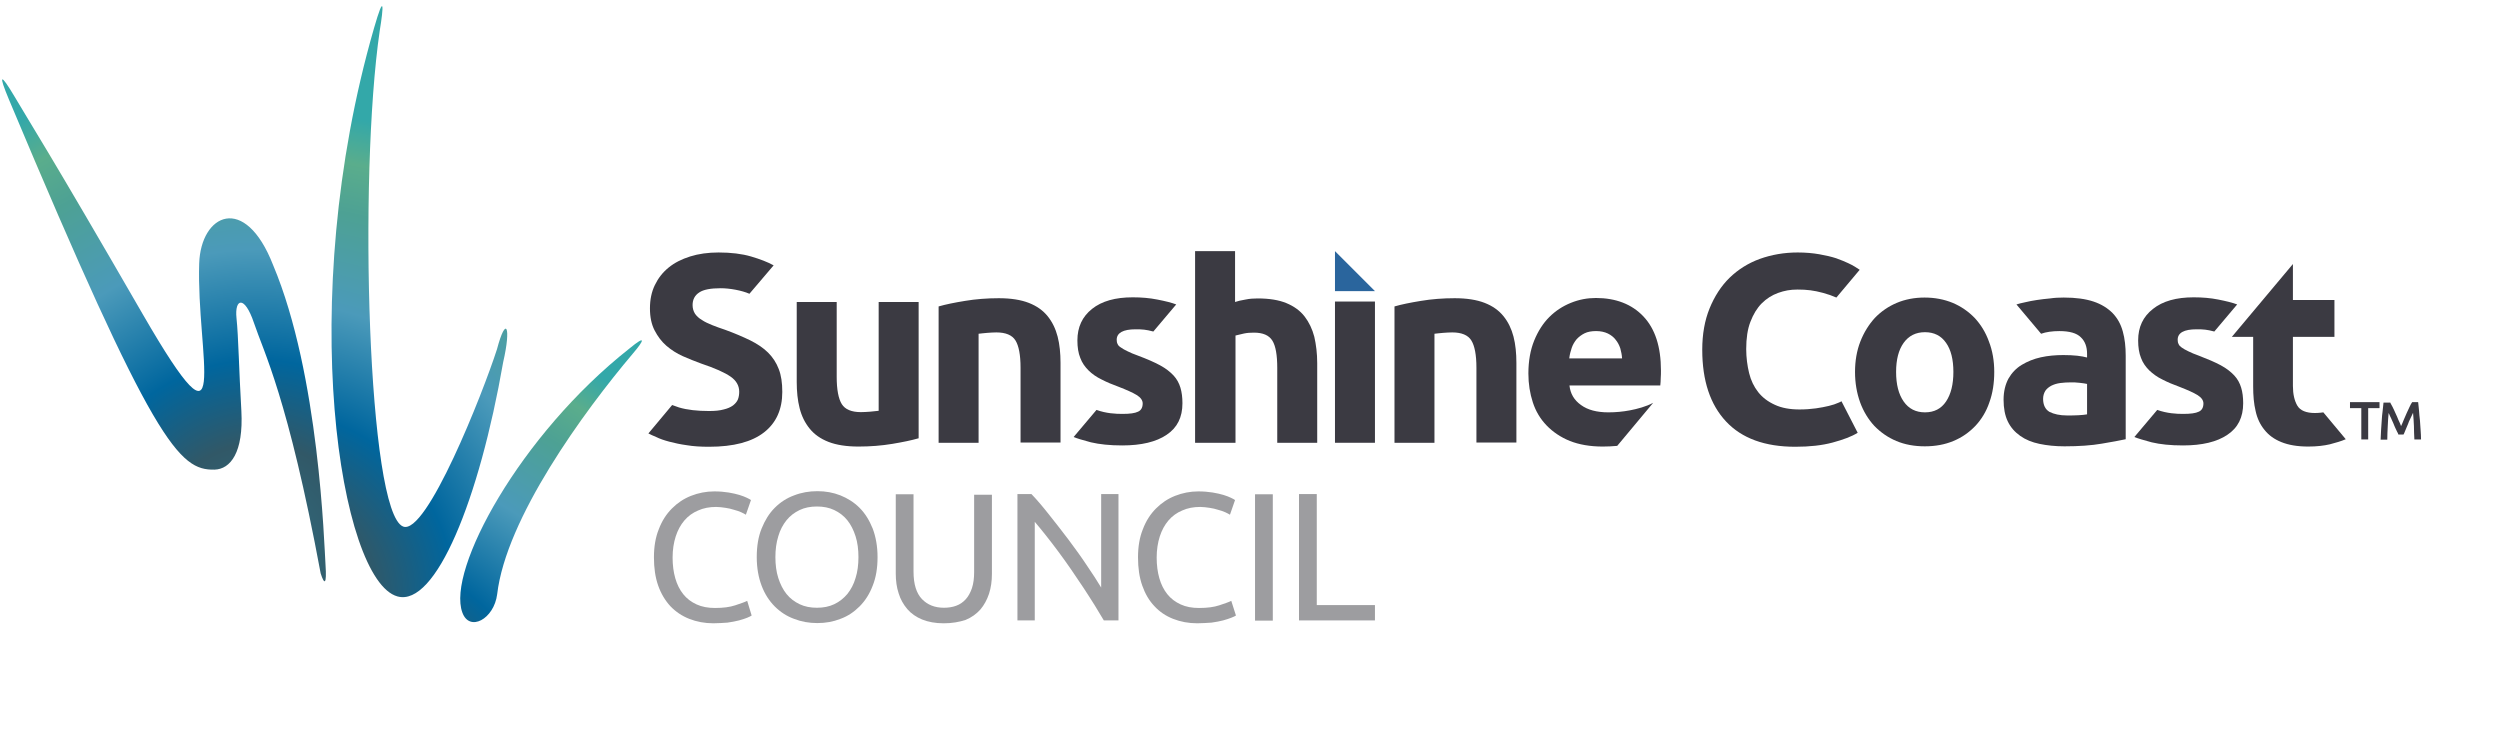 <svg
    width="200"
    height="60"
    viewBox="0 0 200 60"
    fill="none"
    xmlns="http://www.w3.org/2000/svg"
    class="is-logo-light mb-4 lg:mb-4 lg:w-auto xl:mb-8"
  >
    <path
      d="M39.757 27.943C38.637 31.425 34.108 42.9 32.242 42.119C29.418 40.964 28.672 14.193 30.377 2.469C30.697 0.515 30.768 -0.693 29.915 2.274C23.591 24.195 27.215 46.453 31.798 47.714C34.854 48.567 38.335 39.987 40.254 28.973C40.911 26.131 40.485 25.189 39.757 27.943Z"
      fill="url(#paint0_radial_1308_53847)"
    ></path>
    <path
      d="M21.85 21.21C19.594 15.419 16.059 17.125 15.935 21.086C15.704 28.298 18.652 37.642 11.44 25.172C3.873 12.062 2.256 9.593 1.155 7.71C0.036 5.827 -0.16 5.88 0.728 7.994C12.329 35.635 14.336 37.624 17.16 37.571C18.439 37.535 19.487 36.203 19.31 32.881C19.114 29.559 19.079 26.966 18.919 25.438C18.759 23.893 19.558 23.573 20.322 25.847C21.086 28.138 23.04 31.816 25.652 45.867C25.954 46.826 26.149 46.773 26.042 45.192C25.936 43.611 25.545 29.986 21.85 21.21Z"
      fill="url(#paint1_radial_1308_53847)"
    ></path>
    <path
      d="M39.774 47.536C40.484 41.479 46.649 32.988 50.663 28.245C51.498 27.268 51.765 26.717 50.344 27.889C41.586 34.8 35.741 45.6 36.985 48.993C37.553 50.592 39.525 49.526 39.774 47.536Z"
      fill="url(#paint2_radial_1308_53847)"
    ></path>
    <path
      d="M159.54 29.755C159.54 30.643 159.416 31.461 159.149 32.189C158.9 32.935 158.51 33.557 158.03 34.072C157.533 34.587 156.964 34.996 156.271 35.28C155.596 35.564 154.832 35.706 153.98 35.706C153.145 35.706 152.381 35.564 151.706 35.28C151.031 34.996 150.445 34.587 149.947 34.072C149.468 33.557 149.077 32.917 148.81 32.189C148.544 31.443 148.402 30.643 148.402 29.755C148.402 28.867 148.544 28.05 148.828 27.322C149.112 26.593 149.503 25.971 149.983 25.439C150.48 24.923 151.066 24.515 151.742 24.23C152.417 23.946 153.163 23.804 153.962 23.804C154.779 23.804 155.525 23.946 156.218 24.23C156.893 24.515 157.479 24.923 157.977 25.439C158.456 25.954 158.847 26.575 159.114 27.322C159.398 28.05 159.54 28.867 159.54 29.755ZM156.271 29.755C156.271 28.76 156.076 27.979 155.685 27.428C155.294 26.86 154.726 26.575 153.998 26.575C153.269 26.575 152.701 26.86 152.292 27.428C151.884 27.997 151.688 28.778 151.688 29.755C151.688 30.75 151.884 31.532 152.292 32.118C152.701 32.704 153.269 32.988 153.998 32.988C154.726 32.988 155.294 32.704 155.685 32.118C156.076 31.532 156.271 30.75 156.271 29.755Z"
      fill="#3B3A42"
    ></path>
    <path
      d="M165.1 23.804C166.059 23.804 166.841 23.911 167.481 24.124C168.12 24.337 168.618 24.657 169.008 25.048C169.399 25.456 169.666 25.936 169.825 26.522C169.985 27.091 170.056 27.748 170.056 28.441V35.138C169.595 35.244 168.955 35.351 168.138 35.493C167.321 35.635 166.326 35.706 165.154 35.706C164.425 35.706 163.75 35.635 163.164 35.511C162.56 35.386 162.045 35.173 161.618 34.871C161.192 34.569 160.855 34.196 160.624 33.717C160.393 33.237 160.286 32.651 160.286 31.976C160.286 31.318 160.428 30.75 160.677 30.288C160.943 29.826 161.299 29.453 161.743 29.187C162.187 28.92 162.702 28.707 163.271 28.583C163.839 28.458 164.443 28.405 165.065 28.405C165.491 28.405 165.846 28.423 166.184 28.458C166.504 28.494 166.77 28.547 166.965 28.601V28.299C166.965 27.748 166.806 27.304 166.468 26.984C166.131 26.646 165.562 26.487 164.745 26.487C164.194 26.487 163.679 26.558 163.288 26.7L161.316 24.355C161.494 24.302 161.743 24.23 162.027 24.177C162.311 24.106 162.613 24.053 162.951 24C163.288 23.946 163.626 23.911 163.999 23.875C164.354 23.822 164.727 23.804 165.1 23.804ZM165.367 33.237C165.686 33.237 165.988 33.237 166.273 33.219C166.557 33.201 166.788 33.184 166.965 33.148V30.715C166.841 30.679 166.646 30.661 166.379 30.626C166.113 30.59 165.882 30.59 165.669 30.59C165.367 30.59 165.082 30.608 164.816 30.643C164.55 30.679 164.319 30.75 164.105 30.857C163.91 30.963 163.75 31.087 163.626 31.265C163.519 31.443 163.448 31.656 163.448 31.905C163.448 32.402 163.626 32.757 163.963 32.953C164.319 33.13 164.78 33.237 165.367 33.237Z"
      fill="#3B3A42"
    ></path>
    <path
      d="M178.548 26.948L183.433 21.122V23.999H186.755V26.948H183.433V30.874C183.433 31.531 183.557 32.064 183.788 32.455C184.019 32.846 184.499 33.041 185.192 33.041C185.529 33.041 185.867 32.988 185.867 32.988L187.661 35.138C187.288 35.297 186.861 35.422 186.382 35.546C185.92 35.653 185.352 35.724 184.659 35.724C183.788 35.724 183.078 35.599 182.509 35.368C181.941 35.138 181.497 34.818 181.159 34.391C180.822 33.983 180.573 33.468 180.449 32.882C180.307 32.295 180.253 31.638 180.253 30.91V26.948H178.548Z"
      fill="#3B3A42"
    ></path>
    <path
      d="M147.105 32.206C146.874 32.313 146.608 32.402 146.306 32.473C146.004 32.544 145.666 32.615 145.275 32.668C144.885 32.721 144.458 32.757 143.961 32.757C143.179 32.757 142.522 32.633 141.989 32.384C141.438 32.135 140.994 31.798 140.657 31.371C140.319 30.945 140.071 30.43 139.928 29.844C139.786 29.258 139.697 28.6 139.697 27.925C139.697 27.073 139.804 26.326 140.035 25.74C140.266 25.136 140.568 24.639 140.941 24.266C141.314 23.893 141.758 23.608 142.256 23.431C142.753 23.253 143.215 23.164 143.801 23.164C144.565 23.164 145.116 23.235 145.844 23.431C146.235 23.537 146.59 23.662 146.91 23.804C147.247 23.413 148.775 21.583 148.775 21.583C148.562 21.441 148.278 21.246 147.851 21.05C147.585 20.926 147.283 20.802 146.892 20.66C146.501 20.535 146.057 20.429 145.542 20.34C145.027 20.251 144.458 20.198 143.819 20.198C142.735 20.198 141.723 20.375 140.781 20.713C139.857 21.05 139.04 21.566 138.365 22.223C137.69 22.88 137.157 23.715 136.766 24.674C136.376 25.634 136.18 26.735 136.18 27.979C136.18 30.465 136.82 32.366 138.081 33.716C139.342 35.066 141.19 35.741 143.623 35.741C144.76 35.741 145.755 35.635 146.608 35.404C147.46 35.173 148.135 34.924 148.615 34.622L147.318 32.1C147.265 32.135 147.194 32.171 147.105 32.206Z"
      fill="#3B3A42"
    ></path>
    <path
      d="M174.658 33.112C175.244 33.112 175.652 33.059 175.901 32.935C176.15 32.828 176.274 32.597 176.274 32.277C176.274 32.029 176.114 31.798 175.795 31.602C175.475 31.407 174.995 31.194 174.356 30.945C173.858 30.767 173.396 30.572 172.988 30.359C172.579 30.163 172.242 29.915 171.94 29.631C171.655 29.346 171.425 29.027 171.282 28.636C171.123 28.245 171.052 27.783 171.052 27.232C171.052 26.166 171.442 25.332 172.242 24.71C173.023 24.088 174.107 23.786 175.493 23.786C176.185 23.786 176.843 23.839 177.464 23.964C178.086 24.088 178.601 24.212 178.974 24.355L177.145 26.522C176.541 26.362 176.274 26.344 175.723 26.344C174.711 26.344 174.214 26.628 174.214 27.179C174.214 27.303 174.231 27.428 174.285 27.517C174.32 27.623 174.409 27.712 174.533 27.801C174.658 27.89 174.835 27.996 175.066 28.103C175.279 28.209 175.564 28.334 175.919 28.458C176.612 28.725 177.198 28.973 177.66 29.222C178.122 29.471 178.477 29.755 178.743 30.039C179.01 30.323 179.187 30.661 179.294 31.016C179.401 31.371 179.454 31.78 179.454 32.26C179.454 33.379 179.045 34.214 178.193 34.782C177.358 35.351 176.168 35.635 174.64 35.635C173.627 35.635 172.81 35.546 172.135 35.386C171.478 35.209 170.998 35.066 170.75 34.96L172.579 32.793C173.379 33.077 174.107 33.112 174.658 33.112Z"
      fill="#3B3A42"
    ></path>
    <path d="M106.798 20.091V23.289H109.996L106.798 20.091Z" fill="#2A659D"></path>
    <path
      d="M59.954 23.502C59.35 23.235 58.373 23.058 57.663 23.058C56.863 23.058 56.277 23.164 55.94 23.395C55.584 23.626 55.407 23.964 55.407 24.408C55.407 24.674 55.478 24.905 55.602 25.101C55.726 25.278 55.904 25.456 56.153 25.598C56.384 25.758 56.668 25.882 56.97 26.007C57.272 26.131 57.627 26.255 58 26.38C58.782 26.664 59.439 26.948 60.025 27.232C60.594 27.517 61.073 27.836 61.447 28.209C61.819 28.582 62.104 29.009 62.299 29.524C62.495 30.021 62.583 30.625 62.583 31.354C62.583 32.739 62.104 33.823 61.127 34.587C60.15 35.351 58.693 35.741 56.721 35.741C56.064 35.741 55.46 35.706 54.945 35.617C54.412 35.546 53.95 35.439 53.541 35.333C53.133 35.226 52.778 35.102 52.493 34.96C52.191 34.835 52.085 34.782 51.872 34.675L53.772 32.402C53.772 32.402 53.95 32.473 54.323 32.597C54.98 32.792 55.78 32.881 56.721 32.881C57.201 32.881 57.574 32.846 57.894 32.757C58.196 32.686 58.444 32.579 58.64 32.437C58.817 32.295 58.959 32.135 59.031 31.958C59.102 31.78 59.137 31.567 59.137 31.336C59.137 30.856 58.906 30.448 58.444 30.128C57.983 29.808 57.201 29.453 56.082 29.08C55.602 28.902 55.105 28.707 54.625 28.494C54.145 28.28 53.701 27.996 53.31 27.659C52.92 27.321 52.618 26.913 52.369 26.433C52.12 25.953 51.996 25.367 51.996 24.674C51.996 23.982 52.12 23.36 52.387 22.809C52.653 22.258 53.008 21.797 53.488 21.406C53.968 21.015 54.536 20.731 55.211 20.517C55.886 20.304 56.65 20.198 57.485 20.198C58.48 20.198 59.35 20.304 60.079 20.517C60.807 20.731 61.411 20.962 61.891 21.228L59.954 23.502Z"
      fill="#3B3A42"
    ></path>
    <path
      d="M89.798 33.112C90.385 33.112 90.793 33.059 91.042 32.935C91.29 32.828 91.415 32.597 91.415 32.277C91.415 32.029 91.255 31.798 90.935 31.602C90.615 31.407 90.136 31.194 89.496 30.945C88.999 30.767 88.537 30.572 88.128 30.359C87.72 30.163 87.365 29.915 87.08 29.631C86.796 29.346 86.565 29.027 86.423 28.636C86.263 28.245 86.192 27.783 86.192 27.232C86.192 26.166 86.583 25.332 87.365 24.71C88.146 24.088 89.23 23.786 90.615 23.786C91.308 23.786 91.966 23.839 92.587 23.964C93.227 24.088 93.724 24.212 94.097 24.355L92.267 26.522C91.663 26.362 91.379 26.344 90.846 26.344C89.852 26.344 89.336 26.628 89.336 27.179C89.336 27.303 89.354 27.428 89.407 27.517C89.443 27.623 89.532 27.712 89.674 27.801C89.798 27.89 89.976 27.996 90.207 28.103C90.42 28.209 90.704 28.334 91.059 28.458C91.77 28.725 92.338 28.973 92.8 29.222C93.262 29.471 93.618 29.755 93.884 30.039C94.15 30.323 94.328 30.661 94.435 31.016C94.541 31.371 94.595 31.78 94.595 32.26C94.595 33.379 94.186 34.214 93.333 34.782C92.498 35.351 91.308 35.635 89.781 35.635C88.786 35.635 87.951 35.546 87.276 35.386C86.601 35.209 86.139 35.066 85.89 34.96L87.72 32.793C88.501 33.077 89.248 33.112 89.798 33.112Z"
      fill="#3B3A42"
    ></path>
    <path
      d="M95.607 35.422V20.091H98.805V24.159C99.018 24.088 99.302 24.017 99.639 23.964C99.977 23.893 100.297 23.875 100.616 23.875C101.54 23.875 102.304 23.999 102.908 24.248C103.512 24.497 104.009 24.852 104.365 25.314C104.72 25.776 104.986 26.326 105.146 26.948C105.288 27.57 105.377 28.281 105.377 29.044V35.422H102.18V29.435C102.18 28.405 102.055 27.677 101.789 27.25C101.522 26.824 101.043 26.611 100.314 26.611C100.03 26.611 99.764 26.628 99.515 26.682C99.266 26.735 99.035 26.788 98.84 26.842V35.422H95.607V35.422Z"
      fill="#3B3A42"
    ></path>
    <path d="M109.996 35.422H106.798V24.123H109.996V35.422Z" fill="#3B3A42"></path>
    <path
      d="M111.559 24.515C112.11 24.355 112.803 24.213 113.673 24.071C114.526 23.928 115.432 23.857 116.373 23.857C117.332 23.857 118.132 23.982 118.771 24.23C119.411 24.479 119.908 24.834 120.281 25.296C120.654 25.758 120.921 26.309 121.081 26.931C121.241 27.552 121.312 28.263 121.312 29.027V35.404H118.114V29.418C118.114 28.387 117.972 27.659 117.705 27.233C117.439 26.806 116.924 26.593 116.178 26.593C115.947 26.593 115.698 26.611 115.449 26.629C115.183 26.646 114.97 26.682 114.757 26.7V35.422H111.559V24.515Z"
      fill="#3B3A42"
    ></path>
    <path
      d="M75.089 24.515C75.64 24.355 76.333 24.213 77.203 24.071C78.056 23.928 78.962 23.857 79.903 23.857C80.863 23.857 81.662 23.982 82.302 24.23C82.941 24.479 83.439 24.834 83.812 25.296C84.185 25.758 84.451 26.309 84.611 26.931C84.771 27.552 84.842 28.263 84.842 29.027V35.404H81.644V29.418C81.644 28.387 81.502 27.659 81.236 27.233C80.969 26.806 80.454 26.593 79.708 26.593C79.477 26.593 79.228 26.611 78.98 26.629C78.713 26.646 78.5 26.682 78.287 26.7V35.422H75.089V24.515V24.515Z"
      fill="#3B3A42"
    ></path>
    <path
      d="M73.473 35.066C72.922 35.226 72.23 35.368 71.377 35.511C70.524 35.653 69.618 35.724 68.677 35.724C67.718 35.724 66.918 35.599 66.279 35.351C65.639 35.102 65.142 34.747 64.769 34.285C64.396 33.823 64.129 33.29 63.969 32.651C63.809 32.029 63.738 31.318 63.738 30.554V24.159H66.936V30.146C66.936 31.176 67.078 31.904 67.344 32.331C67.611 32.757 68.126 32.97 68.872 32.97C69.103 32.97 69.352 32.952 69.6 32.935C69.849 32.917 70.08 32.881 70.293 32.864V24.159H73.491V35.066H73.473Z"
      fill="#3B3A42"
    ></path>
    <path
      d="M128.222 35.724C128.595 35.724 128.986 35.706 129.377 35.67L132.254 32.224C131.704 32.526 130.958 32.721 130.389 32.828C129.821 32.935 129.252 32.988 128.666 32.988C127.742 32.988 127.014 32.792 126.481 32.402C125.93 32.011 125.628 31.496 125.557 30.838H132.823C132.841 30.661 132.858 30.465 132.858 30.252C132.876 30.039 132.876 29.826 132.876 29.648C132.876 27.747 132.414 26.309 131.473 25.314C130.549 24.337 129.27 23.839 127.671 23.839C126.979 23.839 126.321 23.964 125.664 24.23C125.007 24.497 124.438 24.87 123.941 25.367C123.443 25.864 123.035 26.504 122.733 27.25C122.431 27.996 122.271 28.884 122.271 29.879C122.271 30.714 122.395 31.478 122.626 32.188C122.857 32.899 123.23 33.521 123.728 34.036C124.225 34.551 124.847 34.977 125.593 35.279C126.321 35.564 127.192 35.724 128.222 35.724ZM125.735 27.836C125.824 27.57 125.966 27.339 126.126 27.143C126.303 26.948 126.517 26.788 126.765 26.664C127.014 26.54 127.334 26.486 127.689 26.486C128.062 26.486 128.364 26.557 128.631 26.682C128.879 26.806 129.092 26.966 129.252 27.179C129.412 27.374 129.537 27.605 129.625 27.872C129.696 28.138 129.75 28.387 129.767 28.671H125.54C125.575 28.369 125.646 28.103 125.735 27.836Z"
      fill="#3B3A42"
    ></path>
    <path
      d="M57.076 49.863C56.366 49.863 55.726 49.739 55.14 49.508C54.554 49.277 54.056 48.94 53.63 48.496C53.221 48.051 52.884 47.501 52.653 46.843C52.422 46.186 52.315 45.44 52.315 44.587C52.315 43.735 52.44 42.989 52.706 42.331C52.955 41.674 53.31 41.123 53.754 40.679C54.198 40.235 54.696 39.898 55.282 39.667C55.868 39.436 56.49 39.312 57.147 39.312C57.574 39.312 57.947 39.347 58.284 39.4C58.622 39.454 58.906 39.525 59.155 39.596C59.403 39.667 59.599 39.756 59.759 39.827C59.919 39.898 60.025 39.969 60.078 40.004L59.67 41.177C59.581 41.123 59.457 41.052 59.297 40.981C59.137 40.91 58.941 40.839 58.728 40.786C58.515 40.715 58.284 40.662 58.035 40.626C57.787 40.59 57.538 40.555 57.289 40.555C56.757 40.555 56.277 40.644 55.85 40.839C55.424 41.017 55.051 41.283 54.749 41.639C54.447 41.994 54.216 42.42 54.056 42.918C53.896 43.415 53.808 43.983 53.808 44.605C53.808 45.209 53.879 45.76 54.021 46.257C54.163 46.755 54.376 47.181 54.66 47.536C54.944 47.892 55.3 48.158 55.726 48.353C56.153 48.549 56.65 48.638 57.201 48.638C57.858 48.638 58.391 48.567 58.817 48.425C59.243 48.282 59.563 48.176 59.776 48.069L60.132 49.242C60.061 49.295 59.936 49.348 59.776 49.419C59.599 49.49 59.386 49.561 59.119 49.633C58.853 49.704 58.551 49.757 58.195 49.81C57.876 49.828 57.485 49.863 57.076 49.863Z"
      fill="#9D9DA0"
    ></path>
    <path
      d="M60.54 44.57C60.54 43.7 60.664 42.936 60.931 42.278C61.197 41.621 61.535 41.07 61.979 40.626C62.423 40.182 62.938 39.845 63.524 39.632C64.111 39.401 64.732 39.294 65.39 39.294C66.047 39.294 66.651 39.401 67.237 39.632C67.806 39.862 68.321 40.182 68.765 40.626C69.209 41.07 69.546 41.621 69.813 42.278C70.062 42.936 70.204 43.7 70.204 44.57C70.204 45.44 70.079 46.204 69.813 46.861C69.564 47.519 69.209 48.069 68.765 48.514C68.321 48.958 67.823 49.295 67.237 49.508C66.651 49.739 66.047 49.846 65.39 49.846C64.732 49.846 64.111 49.739 63.524 49.508C62.938 49.295 62.423 48.958 61.979 48.514C61.535 48.069 61.18 47.519 60.931 46.861C60.682 46.204 60.54 45.44 60.54 44.57ZM62.032 44.57C62.032 45.174 62.103 45.742 62.263 46.24C62.423 46.737 62.636 47.163 62.92 47.519C63.205 47.874 63.56 48.141 63.968 48.336C64.377 48.531 64.839 48.62 65.354 48.62C65.869 48.62 66.331 48.531 66.74 48.336C67.148 48.141 67.486 47.874 67.788 47.519C68.072 47.163 68.303 46.737 68.445 46.24C68.605 45.742 68.676 45.174 68.676 44.57C68.676 43.966 68.605 43.398 68.445 42.9C68.285 42.403 68.072 41.976 67.788 41.621C67.504 41.266 67.148 40.999 66.74 40.804C66.331 40.608 65.869 40.52 65.354 40.52C64.839 40.52 64.377 40.608 63.968 40.804C63.56 40.999 63.205 41.266 62.92 41.621C62.636 41.976 62.405 42.403 62.263 42.9C62.103 43.415 62.032 43.966 62.032 44.57Z"
      fill="#9D9DA0"
    ></path>
    <path
      d="M75.498 49.864C74.84 49.864 74.254 49.757 73.775 49.562C73.295 49.366 72.886 49.082 72.584 48.727C72.282 48.371 72.034 47.945 71.892 47.465C71.732 46.986 71.661 46.453 71.661 45.884V39.542H73.082V45.724C73.082 46.737 73.313 47.465 73.757 47.927C74.201 48.389 74.787 48.62 75.516 48.62C75.871 48.62 76.208 48.567 76.493 48.46C76.794 48.353 77.043 48.176 77.256 47.945C77.469 47.714 77.629 47.412 77.754 47.057C77.878 46.684 77.931 46.257 77.931 45.76V39.578H79.353V45.92C79.353 46.488 79.281 47.003 79.122 47.501C78.962 47.98 78.731 48.407 78.429 48.762C78.109 49.117 77.718 49.402 77.239 49.597C76.741 49.757 76.173 49.864 75.498 49.864Z"
      fill="#9D9DA0"
    ></path>
    <path
      d="M88.306 49.633C88.093 49.277 87.844 48.869 87.577 48.425C87.293 47.981 87.009 47.519 86.689 47.039C86.37 46.559 86.032 46.062 85.694 45.565C85.357 45.067 85.002 44.588 84.664 44.126C84.327 43.664 83.989 43.238 83.669 42.829C83.35 42.42 83.048 42.065 82.781 41.745V49.633H81.395V39.525H82.515C82.977 40.005 83.456 40.573 83.971 41.23C84.487 41.87 85.002 42.545 85.517 43.22C86.032 43.913 86.512 44.57 86.956 45.245C87.4 45.902 87.791 46.489 88.093 47.004V39.525H89.478V49.633H88.306V49.633Z"
      fill="#9D9DA0"
    ></path>
    <path
      d="M95.784 49.863C95.074 49.863 94.434 49.739 93.848 49.508C93.262 49.277 92.765 48.94 92.356 48.496C91.93 48.051 91.61 47.501 91.379 46.843C91.148 46.186 91.041 45.44 91.041 44.587C91.041 43.735 91.166 42.989 91.432 42.331C91.681 41.674 92.036 41.123 92.48 40.679C92.924 40.235 93.422 39.898 94.008 39.667C94.594 39.436 95.216 39.312 95.873 39.312C96.282 39.312 96.673 39.347 97.01 39.4C97.348 39.454 97.632 39.525 97.881 39.596C98.129 39.667 98.325 39.756 98.485 39.827C98.645 39.898 98.751 39.969 98.804 40.004L98.396 41.177C98.307 41.123 98.183 41.052 98.023 40.981C97.863 40.91 97.668 40.839 97.454 40.786C97.241 40.715 97.01 40.662 96.762 40.626C96.513 40.59 96.264 40.555 96.016 40.555C95.483 40.555 95.003 40.644 94.577 40.839C94.15 41.017 93.777 41.283 93.475 41.639C93.173 41.994 92.942 42.42 92.782 42.918C92.623 43.415 92.534 43.983 92.534 44.605C92.534 45.209 92.605 45.76 92.747 46.257C92.889 46.755 93.102 47.181 93.386 47.536C93.671 47.892 94.026 48.158 94.452 48.353C94.879 48.549 95.358 48.638 95.927 48.638C96.584 48.638 97.117 48.567 97.543 48.425C97.969 48.282 98.289 48.176 98.502 48.069L98.876 49.242C98.804 49.295 98.68 49.348 98.502 49.419C98.325 49.49 98.112 49.561 97.845 49.633C97.579 49.704 97.277 49.757 96.921 49.81C96.566 49.828 96.193 49.863 95.784 49.863Z"
      fill="#9D9DA0"
    ></path>
    <path d="M100.403 39.542H101.824V49.65H100.403V39.542Z" fill="#9D9DA0"></path>
    <path d="M109.996 48.407V49.633H103.92V39.525H105.342V48.407H109.996Z" fill="#9D9DA0"></path>
    <path d="M190.361 32.171V32.651H189.455V35.155H188.905V32.651H187.999V32.171H190.361Z" fill="#3B3A42"></path>
    <path
      d="M191.196 32.171C191.267 32.278 191.321 32.42 191.409 32.562C191.481 32.722 191.569 32.882 191.64 33.059C191.729 33.237 191.8 33.414 191.871 33.592C191.96 33.77 192.031 33.929 192.085 34.089C192.156 33.947 192.227 33.77 192.298 33.592C192.369 33.414 192.458 33.237 192.529 33.059C192.617 32.882 192.688 32.722 192.76 32.562C192.831 32.402 192.902 32.278 192.973 32.171H193.452C193.47 32.384 193.506 32.615 193.523 32.864C193.541 33.112 193.559 33.361 193.594 33.61C193.612 33.858 193.63 34.125 193.648 34.391C193.666 34.658 193.683 34.907 193.683 35.155H193.15C193.133 34.8 193.115 34.445 193.115 34.089C193.097 33.716 193.079 33.379 193.044 33.024C193.008 33.095 192.973 33.166 192.937 33.255C192.902 33.343 192.848 33.45 192.795 33.556C192.742 33.663 192.688 33.77 192.653 33.894C192.6 34.018 192.564 34.125 192.511 34.231C192.458 34.338 192.422 34.445 192.386 34.533C192.351 34.622 192.315 34.711 192.28 34.764H191.871C191.854 34.693 191.818 34.622 191.765 34.533C191.729 34.445 191.676 34.338 191.623 34.231C191.569 34.125 191.534 34.018 191.481 33.894C191.427 33.787 191.374 33.663 191.338 33.574C191.285 33.468 191.25 33.361 191.196 33.272C191.161 33.184 191.125 33.095 191.09 33.041C191.054 33.379 191.036 33.734 191.019 34.107C191.001 34.48 190.983 34.836 190.983 35.173H190.45C190.468 34.924 190.468 34.676 190.486 34.409C190.504 34.143 190.521 33.894 190.539 33.628C190.557 33.361 190.575 33.112 190.61 32.882C190.628 32.633 190.663 32.42 190.681 32.206H191.196V32.171Z"
      fill="#3B3A42"
    ></path>
    <path
      d="M248.556 50.095C248.485 49.971 248.414 49.971 248.343 50.006C248.254 50.042 248.166 50.113 248.059 50.13C247.952 50.148 247.739 50.113 247.544 50.077C247.331 50.024 247.118 49.971 246.958 49.953C246.798 49.935 246.673 49.811 246.549 49.722C246.425 49.633 246.318 49.562 246.176 49.633C246.123 49.651 246.087 49.722 246.052 49.811C246.016 49.9 245.998 49.988 245.998 50.059C245.998 50.13 246.016 50.237 246.052 50.415C246.087 50.575 246.14 50.788 246.176 51.036C246.229 51.285 246.247 51.356 246.265 51.392C246.283 51.427 246.318 51.498 246.354 51.729C246.407 51.96 246.514 52.084 246.638 52.173C246.78 52.28 246.94 52.351 247.1 52.511C247.26 52.671 247.348 52.688 247.42 52.635C247.491 52.582 247.544 52.475 247.668 52.422C247.775 52.351 247.917 52.244 248.041 52.12C248.166 51.996 248.272 51.889 248.308 51.818C248.361 51.747 248.397 51.623 248.45 51.427C248.503 51.25 248.556 51.001 248.627 50.699C248.699 50.397 248.716 50.308 248.716 50.255C248.716 50.202 248.627 50.202 248.556 50.095ZM254.596 38.175L254.578 38.211L254.561 38.246C254.561 38.246 254.383 38.371 254.152 38.495C253.921 38.619 253.637 38.744 253.424 38.744C253.051 38.744 252.855 38.637 252.731 38.531C252.607 38.424 252.553 38.317 252.482 38.335C252.269 38.371 252.18 38.282 252.091 38.211C252.003 38.14 251.896 38.069 251.63 38.122C251.381 38.175 251.114 38.264 250.919 38.353C250.724 38.442 250.582 38.495 250.582 38.495H247.029H243.476V36.754V35.013L242.428 35.031L241.38 35.049L241.326 30.146L241.273 25.243C240.953 25.065 240.456 24.781 240.03 24.55C239.603 24.319 239.266 24.142 239.266 24.142C239.266 24.142 239.212 24.017 239.212 23.857C239.212 23.697 239.248 23.502 239.408 23.36C239.568 23.218 239.657 23.147 239.728 23.076C239.799 23.005 239.834 22.916 239.87 22.756C239.923 22.596 239.888 22.507 239.87 22.436C239.87 22.365 239.888 22.312 240.047 22.188C240.207 22.063 240.296 22.01 240.349 21.956C240.403 21.886 240.42 21.814 240.42 21.69C240.42 21.548 240.403 21.406 240.385 21.299C240.349 21.193 240.314 21.122 240.243 21.122C240.172 21.122 240.154 21.175 240.118 21.193C240.083 21.21 239.994 21.228 239.781 21.157C239.568 21.086 239.532 21.033 239.461 20.997C239.39 20.962 239.301 20.926 238.999 20.926C238.697 20.926 238.413 20.997 238.164 21.05C237.933 21.104 237.738 21.122 237.649 21.033C237.56 20.944 237.507 20.855 237.436 20.802C237.365 20.749 237.312 20.695 237.223 20.66C237.134 20.642 237.134 20.677 237.116 20.677C237.099 20.695 237.027 20.677 236.797 20.553C236.566 20.429 236.441 20.358 236.352 20.305C236.264 20.251 236.21 20.233 236.086 20.233H235.962H235.837C235.837 20.233 235.873 20.287 235.926 20.358C235.979 20.429 236.05 20.5 236.121 20.553C236.193 20.606 236.21 20.571 236.21 20.553C236.21 20.535 236.21 20.535 236.264 20.66C236.317 20.784 236.352 20.855 236.37 20.908C236.388 20.962 236.37 20.997 236.299 21.033C236.228 21.051 236.175 21.104 236.104 21.157C236.033 21.21 235.944 21.246 235.837 21.282C235.713 21.299 235.695 21.335 235.66 21.352C235.624 21.37 235.589 21.388 235.482 21.388C235.375 21.388 235.233 21.424 235.127 21.459C235.002 21.495 234.914 21.53 234.842 21.53C234.771 21.53 234.736 21.441 234.7 21.406C234.665 21.37 234.594 21.388 234.487 21.619C234.363 21.85 234.363 21.956 234.345 22.045C234.327 22.134 234.31 22.188 234.167 22.33C234.025 22.472 234.008 22.436 233.99 22.418C233.972 22.401 233.972 22.401 233.883 22.614C233.794 22.827 233.723 22.916 233.688 23.005C233.652 23.093 233.635 23.165 233.652 23.36C233.67 23.538 233.706 23.626 233.723 23.697C233.741 23.768 233.777 23.84 233.794 23.999C233.812 24.159 233.972 24.319 234.043 24.39C234.114 24.461 234.114 24.461 233.848 24.319C233.563 24.177 233.439 24.124 233.368 24.088C233.279 24.053 233.244 24.053 233.155 24.035C233.066 24.017 232.977 24.017 232.906 24.017C232.835 24.017 232.8 24.035 232.8 24.035C232.8 24.035 232.782 24.035 232.729 24.053C232.675 24.07 232.622 24.124 232.551 24.213C232.48 24.301 232.409 24.39 232.338 24.444C232.267 24.497 232.231 24.532 232.231 24.532C232.231 24.532 232.196 24.603 232.16 24.657C232.125 24.71 232.089 24.728 232.089 24.639C232.089 24.55 232.053 24.55 232.036 24.515C232.018 24.497 232 24.444 232.054 24.266C232.107 24.088 232.107 23.999 232.071 23.911C232.036 23.822 231.947 23.733 231.823 23.52L231.68 23.307L231.538 23.093L231.183 23.076L230.828 23.058L230.579 23.271L230.33 23.484L230.188 23.626L230.046 23.768C230.046 23.768 229.993 23.715 229.922 23.697C229.851 23.68 229.709 23.715 229.549 23.911C229.389 24.088 229.282 24.23 229.193 24.319C229.105 24.408 229.051 24.479 228.98 24.55C228.909 24.621 228.803 24.639 228.732 24.674C228.661 24.728 228.607 24.799 228.661 25.012C228.714 25.225 228.749 25.261 228.785 25.278C228.803 25.296 228.803 25.296 228.767 25.438C228.714 25.58 228.785 25.651 228.803 25.705C228.838 25.74 228.838 25.74 228.661 25.723C228.501 25.705 228.412 25.669 228.341 25.651C228.27 25.634 228.234 25.616 228.163 25.616C228.092 25.616 228.021 25.598 227.95 25.58C227.897 25.58 227.861 25.58 227.879 25.651C227.897 25.723 228.021 25.811 228.092 25.918C228.181 26.042 228.216 26.184 228.11 26.398C228.021 26.557 227.986 26.664 227.95 26.717C227.914 26.771 227.914 26.806 227.897 26.824C227.879 26.806 227.861 26.788 227.843 26.735C227.826 26.7 227.772 26.646 227.737 26.575L227.577 26.344L227.417 26.113L227.328 25.9L227.239 25.687C227.239 25.687 227.151 25.847 227.044 26.042C226.937 26.22 226.849 26.433 226.813 26.54C226.795 26.628 226.76 26.7 226.724 26.771C226.689 26.842 226.689 26.913 226.706 27.002C226.724 27.09 226.742 27.197 226.742 27.286C226.742 27.375 226.742 27.428 226.742 27.428L226.724 27.57L226.706 27.712C226.706 27.712 226.653 27.801 226.6 27.925C226.547 28.05 226.476 28.192 226.422 28.316C226.369 28.423 226.28 28.6 226.138 28.742C225.996 28.884 225.854 29.044 225.712 29.151C225.57 29.24 225.427 29.329 225.303 29.418C225.179 29.506 225.054 29.56 224.966 29.577C224.877 29.595 224.752 29.631 224.646 29.666C224.539 29.702 224.468 29.72 224.468 29.72L224.308 29.808L224.148 29.897L223.704 30.021L223.26 30.146C223.26 30.146 223.207 30.199 223.1 30.27C222.994 30.341 222.869 30.43 222.692 30.466C222.532 30.519 222.425 30.519 222.337 30.554C222.248 30.59 222.159 30.625 222.052 30.75C221.946 30.874 221.875 30.91 221.821 30.963C221.768 30.998 221.697 31.034 221.59 31.123C221.466 31.212 221.413 31.265 221.359 31.336C221.306 31.407 221.235 31.46 221.129 31.549C221.004 31.638 220.898 31.727 220.791 31.816C220.684 31.904 220.578 31.993 220.489 32.118C220.4 32.242 220.4 32.295 220.418 32.331C220.418 32.366 220.418 32.366 220.311 32.349C220.187 32.331 220.134 32.26 220.098 32.224C220.045 32.171 220.009 32.135 219.938 32.171C219.867 32.189 219.814 32.295 219.778 32.366C219.743 32.437 219.707 32.526 219.707 32.526C219.707 32.526 219.69 32.633 219.672 32.757C219.654 32.882 219.636 33.024 219.672 33.095C219.69 33.166 219.707 33.343 219.707 33.539C219.707 33.734 219.707 33.947 219.707 34.054C219.707 34.178 219.69 34.267 219.672 34.391C219.672 34.516 219.672 34.64 219.743 34.8C219.814 34.96 219.796 35.049 219.796 35.12C219.796 35.191 219.814 35.262 219.921 35.404C220.045 35.546 220.116 35.617 220.187 35.67C220.258 35.724 220.294 35.777 220.347 35.866C220.4 35.955 220.471 36.079 220.525 36.168C220.578 36.274 220.596 36.346 220.525 36.363C220.454 36.381 220.365 36.346 220.276 36.328C220.187 36.31 220.116 36.31 220.063 36.399C220.009 36.488 219.992 36.594 219.974 36.683C219.956 36.772 219.956 36.825 219.956 36.825L220.134 37.003L220.311 37.18C220.311 37.18 220.436 37.465 220.596 37.767C220.756 38.086 220.915 38.424 221.022 38.566C221.111 38.708 221.306 38.957 221.466 39.152C221.626 39.365 221.768 39.543 221.768 39.543V39.774V40.005C221.768 40.005 221.821 40.147 221.91 40.36C221.999 40.573 222.088 40.804 222.194 40.982C222.283 41.16 222.337 41.106 222.39 41.124C222.443 41.142 222.496 41.231 222.55 41.728C222.621 42.208 222.639 42.51 222.656 42.705C222.656 42.883 222.656 42.936 222.656 42.936C222.656 42.936 222.692 43.043 222.71 43.149C222.727 43.273 222.727 43.398 222.656 43.433C222.585 43.487 222.461 43.433 222.372 43.433C222.283 43.433 222.248 43.469 222.372 43.664L222.496 43.877L222.621 44.091C222.621 44.091 222.816 44.215 223.065 44.322C223.314 44.446 223.633 44.57 223.864 44.588C224.095 44.606 224.202 44.624 224.308 44.624C224.415 44.624 224.521 44.588 224.752 44.553C224.983 44.499 225.143 44.464 225.25 44.41C225.374 44.357 225.445 44.304 225.534 44.233C225.623 44.162 225.676 44.126 225.694 44.108C225.712 44.091 225.712 44.091 225.712 44.091C225.836 43.877 225.801 43.753 225.818 43.664C225.836 43.575 225.889 43.522 226.174 43.451C226.458 43.38 226.511 43.362 226.547 43.362C226.582 43.362 226.582 43.362 226.742 43.309C226.902 43.256 227.062 43.22 227.204 43.185C227.346 43.149 227.488 43.131 227.63 43.131C227.772 43.131 227.932 43.149 228.092 43.167C228.252 43.185 228.394 43.185 228.518 43.131C228.625 43.078 228.518 43.131 228.465 43.149C228.412 43.167 228.412 43.167 228.749 43.025C229.105 42.883 229.247 42.812 229.336 42.758C229.424 42.687 229.46 42.634 229.584 42.527C229.691 42.403 229.726 42.314 229.78 42.225C229.815 42.137 229.869 42.066 230.011 41.959C230.153 41.87 230.224 41.781 230.295 41.71C230.366 41.639 230.455 41.586 230.615 41.533C230.774 41.479 230.988 41.391 231.236 41.284C231.485 41.177 231.752 41.089 232 41.071C232.249 41.053 232.355 41.053 232.462 41.035C232.569 41.017 232.693 40.982 233.031 40.893C233.35 40.804 233.546 40.715 233.688 40.662C233.83 40.609 233.919 40.556 234.061 40.538C234.203 40.52 234.256 40.502 234.327 40.484C234.398 40.467 234.54 40.467 234.842 40.431C235.144 40.413 235.393 40.396 235.624 40.413C235.855 40.431 236.086 40.484 236.335 40.573C236.583 40.662 236.85 40.769 237.045 40.858C237.241 40.946 237.365 41 237.365 41C237.365 41 237.578 41.124 237.791 41.284C238.004 41.426 238.218 41.604 238.253 41.693C238.271 41.781 238.342 41.923 238.413 42.048C238.484 42.172 238.537 42.261 238.537 42.261L238.91 42.616L239.284 42.971C239.284 42.971 239.195 43.06 239.141 43.149C239.088 43.238 239.053 43.345 239.141 43.398C239.23 43.451 239.266 43.54 239.301 43.593C239.337 43.647 239.372 43.647 239.461 43.505C239.55 43.362 239.55 43.22 239.568 43.078C239.586 42.954 239.639 42.847 239.816 42.794C239.994 42.741 240.101 42.741 240.172 42.741C240.243 42.723 240.296 42.705 240.385 42.616L240.474 42.527L240.563 42.439L240.705 42.225L240.847 42.012L240.971 41.817L241.095 41.621C241.078 41.639 241.06 41.693 241.06 41.746C241.042 41.799 241.042 41.87 241.042 41.959C241.042 42.101 241.024 42.243 241.024 42.367C241.007 42.492 241.007 42.563 241.007 42.563L240.865 42.741L240.722 42.918L240.705 43.096L240.687 43.273L240.527 43.522L240.367 43.771C240.367 43.771 240.314 43.824 240.296 43.877C240.278 43.931 240.278 43.966 240.42 43.949C240.563 43.931 240.598 43.966 240.651 43.966C240.687 43.984 240.722 43.966 240.847 43.86C240.971 43.735 241.042 43.647 241.095 43.558C241.149 43.487 241.167 43.433 241.167 43.433L241.238 43.309L241.309 43.185L241.362 43.327L241.415 43.469V43.611V43.753L241.397 43.842L241.38 43.931C241.362 44.02 241.326 44.108 241.309 44.179C241.291 44.251 241.273 44.304 241.273 44.304C241.273 44.304 241.291 44.304 241.326 44.286C241.362 44.268 241.433 44.251 241.557 44.197C241.664 44.144 241.771 44.144 241.824 44.162C241.895 44.179 241.93 44.197 241.93 44.197L241.984 44.268L242.037 44.339L242.09 44.481L242.144 44.624L242.286 44.855L242.428 45.086V45.316V45.547C242.428 45.547 242.463 45.636 242.517 45.743C242.57 45.849 242.641 45.974 242.712 46.045C242.783 46.116 242.89 46.222 243.014 46.347C243.121 46.471 243.227 46.578 243.28 46.649C243.334 46.72 243.423 46.791 243.494 46.862C243.582 46.933 243.654 46.968 243.654 46.968C243.654 46.968 243.778 47.111 243.938 47.253C244.098 47.395 244.311 47.555 244.488 47.572C244.666 47.59 244.648 47.59 244.666 47.59C244.684 47.59 244.702 47.59 245.004 47.608L245.306 47.626L245.608 47.644V47.661V47.679L245.625 47.608L245.643 47.537C245.679 47.484 245.767 47.359 245.892 47.253C246.016 47.146 246.158 47.057 246.318 47.111C246.478 47.164 246.567 47.217 246.656 47.27C246.744 47.342 246.816 47.395 246.958 47.466C247.1 47.537 247.1 47.59 247.118 47.626C247.135 47.661 247.171 47.679 247.384 47.644C247.597 47.626 247.579 47.661 247.579 47.697C247.579 47.715 247.579 47.715 247.81 47.608C248.041 47.484 248.13 47.413 248.237 47.359C248.343 47.306 248.432 47.253 248.699 47.182C248.947 47.111 249.125 47.093 249.267 47.075C249.427 47.057 249.551 47.039 249.764 47.004C249.978 46.951 250.12 47.039 250.244 47.057C250.368 47.075 250.439 47.039 250.51 46.773C250.582 46.489 250.564 46.329 250.546 46.187C250.546 46.045 250.546 45.903 250.688 45.672C250.83 45.441 250.972 45.21 251.097 45.032C251.221 44.855 251.292 44.748 251.292 44.748C251.292 44.748 251.488 44.57 251.683 44.357C251.878 44.144 252.074 43.913 252.074 43.771C252.074 43.629 252.056 43.54 252.074 43.451C252.074 43.362 252.109 43.273 252.18 43.131C252.251 42.989 252.234 42.954 252.234 42.918C252.234 42.883 252.269 42.847 252.465 42.705C252.66 42.563 252.767 42.581 252.873 42.581C252.98 42.581 253.069 42.563 253.211 42.332C253.353 42.101 253.406 41.941 253.477 41.799C253.548 41.657 253.601 41.497 253.779 41.266C253.939 41.035 253.992 40.911 254.028 40.786C254.063 40.68 254.081 40.591 254.205 40.413C254.312 40.254 254.401 40.005 254.472 39.756C254.543 39.508 254.596 39.241 254.667 39.028C254.738 38.833 254.774 38.726 254.809 38.619C254.614 38.566 254.614 38.442 254.596 38.175Z"
      fill="#3B3A42"
    ></path>
    <path
      d="M254.454 37.092C254.454 37.092 254.472 36.808 254.472 36.452C254.472 36.097 254.454 35.688 254.418 35.458C254.365 35.227 254.152 34.871 253.939 34.534C253.726 34.214 253.495 33.912 253.441 33.823C253.388 33.734 253.353 33.663 253.299 33.592C253.264 33.521 253.228 33.432 253.193 33.326C253.175 33.202 253.139 33.077 253.104 32.953C253.051 32.828 252.98 32.686 252.873 32.544C252.749 32.402 252.589 32.189 252.447 32.047C252.305 31.905 252.198 31.798 252.162 31.905C252.145 31.994 252.038 32.082 251.932 32.136C251.843 32.171 251.754 32.171 251.772 32.047C251.789 31.922 251.825 31.78 251.843 31.656C251.86 31.532 251.878 31.443 251.878 31.443C251.878 31.443 251.825 31.265 251.736 31.052C251.647 30.839 251.541 30.572 251.416 30.377C251.292 30.199 251.292 30.075 251.292 29.986C251.292 29.897 251.31 29.862 251.239 29.808C251.168 29.755 251.043 29.649 250.901 29.542C250.759 29.418 250.617 29.293 250.493 29.204C250.386 29.116 250.262 29.045 250.137 28.974C250.013 28.902 249.889 28.814 249.747 28.689C249.604 28.547 249.516 28.512 249.462 28.494C249.409 28.458 249.373 28.441 249.373 28.334C249.373 28.227 249.356 28.192 249.338 28.139C249.32 28.103 249.302 28.05 249.267 27.908C249.249 27.766 249.231 27.695 249.231 27.606C249.231 27.517 249.231 27.428 249.231 27.268C249.231 27.108 249.214 26.948 249.178 26.824C249.143 26.7 249.107 26.593 249.089 26.522C249.071 26.451 249 26.309 248.929 26.185C248.858 26.06 248.805 25.954 248.805 25.954L248.787 25.581L248.769 25.208C248.769 25.208 248.769 25.119 248.769 24.994C248.769 24.87 248.752 24.71 248.734 24.568C248.716 24.426 248.61 24.266 248.521 24.142C248.432 24.017 248.361 23.929 248.361 23.929L248.13 23.787L247.899 23.644C247.899 23.644 247.792 23.733 247.686 23.804C247.562 23.875 247.437 23.929 247.402 23.822C247.348 23.733 247.331 23.822 247.313 23.875C247.295 23.929 247.295 23.929 247.295 23.644C247.295 23.36 247.313 23.165 247.313 23.023C247.313 22.881 247.313 22.792 247.295 22.721C247.277 22.65 247.206 22.561 247.153 22.436C247.1 22.312 247.046 22.188 247.011 22.01C246.993 21.85 246.958 21.637 246.904 21.442C246.851 21.246 246.798 21.051 246.727 20.944C246.656 20.82 246.584 20.66 246.513 20.518C246.442 20.376 246.407 20.251 246.407 20.251C246.407 20.251 246.407 20.163 246.389 20.109C246.371 20.056 246.318 20.02 246.229 20.109C246.14 20.198 246.016 20.251 245.892 20.358C245.767 20.465 245.679 20.589 245.625 20.855C245.572 21.104 245.572 21.211 245.554 21.299C245.536 21.37 245.536 21.424 245.483 21.566C245.43 21.708 245.43 21.69 245.43 21.726C245.43 21.761 245.43 21.85 245.377 22.17C245.323 22.49 245.234 22.845 245.163 23.147C245.092 23.449 245.003 23.698 245.003 23.84C245.003 23.982 245.021 24.106 245.021 24.231C245.039 24.355 245.039 24.462 245.039 24.586C245.039 24.71 244.95 24.906 244.861 25.119C244.773 25.332 244.666 25.545 244.613 25.687C244.559 25.829 244.506 26.025 244.435 26.202C244.364 26.38 244.275 26.54 244.186 26.611C244.098 26.682 243.938 26.771 243.742 26.806C243.547 26.842 243.334 26.842 243.12 26.7C242.907 26.558 242.765 26.504 242.641 26.433C242.517 26.362 242.392 26.291 242.232 26.096C242.072 25.918 241.984 25.794 241.877 25.687C241.77 25.581 241.682 25.51 241.486 25.385C241.451 25.367 241.415 25.35 241.38 25.314C241.326 25.296 241.273 25.261 241.22 25.225L241.273 30.128L241.326 35.031L242.374 35.013L243.422 34.996L243.44 36.736L243.458 38.477H247.011H250.564C250.564 38.477 250.706 38.406 250.901 38.335C251.097 38.246 251.363 38.158 251.612 38.104C251.878 38.051 251.985 38.122 252.074 38.193C252.162 38.264 252.251 38.353 252.464 38.318C252.535 38.3 252.589 38.406 252.713 38.513C252.837 38.62 253.033 38.726 253.406 38.726C253.619 38.726 253.903 38.602 254.134 38.477C254.365 38.353 254.543 38.229 254.543 38.229L254.561 38.193L254.578 38.158C254.578 38.14 254.578 38.14 254.578 38.122C254.578 38.104 254.578 38.104 254.578 38.087C254.561 37.785 254.525 37.536 254.49 37.34C254.472 37.198 254.454 37.092 254.454 37.092Z"
      fill="#4DACAB"
    ></path>
    <path d="M203.435 20.056V49.633" stroke="#3B3A42" stroke-width="1.5"></path>
    <defs>
      <radialGradient
        id="paint0_radial_1308_53847"
        cx="0"
        cy="0"
        r="1"
        gradientUnits="userSpaceOnUse"
        gradientTransform="translate(21.542 47.706) rotate(-21.179) scale(38.856 38.856)"
      >
        <stop stop-color="#008683"></stop>
        <stop offset="0.11" stop-color="#316273"></stop>
        <stop offset="0.209" stop-color="#315867"></stop>
        <stop offset="0.38" stop-color="#00669E"></stop>
        <stop offset="0.607" stop-color="#4B9ABA"></stop>
        <stop offset="0.804" stop-color="#4DA194"></stop>
        <stop offset="0.908" stop-color="#5AAD8C"></stop>
        <stop offset="1" stop-color="#33A8A9"></stop>
      </radialGradient>
      <radialGradient
        id="paint1_radial_1308_53847"
        cx="0"
        cy="0"
        r="1"
        gradientUnits="userSpaceOnUse"
        gradientTransform="translate(20.702 43.555) rotate(-12.968) scale(38.854 38.854)"
      >
        <stop stop-color="#008683"></stop>
        <stop offset="0.11" stop-color="#316273"></stop>
        <stop offset="0.209" stop-color="#315867"></stop>
        <stop offset="0.38" stop-color="#00669E"></stop>
        <stop offset="0.607" stop-color="#4B9ABA"></stop>
        <stop offset="0.804" stop-color="#4DA194"></stop>
        <stop offset="0.908" stop-color="#5AAD8C"></stop>
        <stop offset="1" stop-color="#33A8A9"></stop>
      </radialGradient>
      <radialGradient
        id="paint2_radial_1308_53847"
        cx="0"
        cy="0"
        r="1"
        gradientUnits="userSpaceOnUse"
        gradientTransform="translate(29.409 57.037) rotate(-178.501) scale(34.28 32.102)"
      >
        <stop stop-color="#008683"></stop>
        <stop offset="0.11" stop-color="#316273"></stop>
        <stop offset="0.209" stop-color="#315867"></stop>
        <stop offset="0.38" stop-color="#00669E"></stop>
        <stop offset="0.607" stop-color="#4B9ABA"></stop>
        <stop offset="0.804" stop-color="#4DA194"></stop>
        <stop offset="0.908" stop-color="#5AAD8C"></stop>
        <stop offset="1" stop-color="#33A8A9"></stop>
      </radialGradient>
    </defs>
  </svg>
